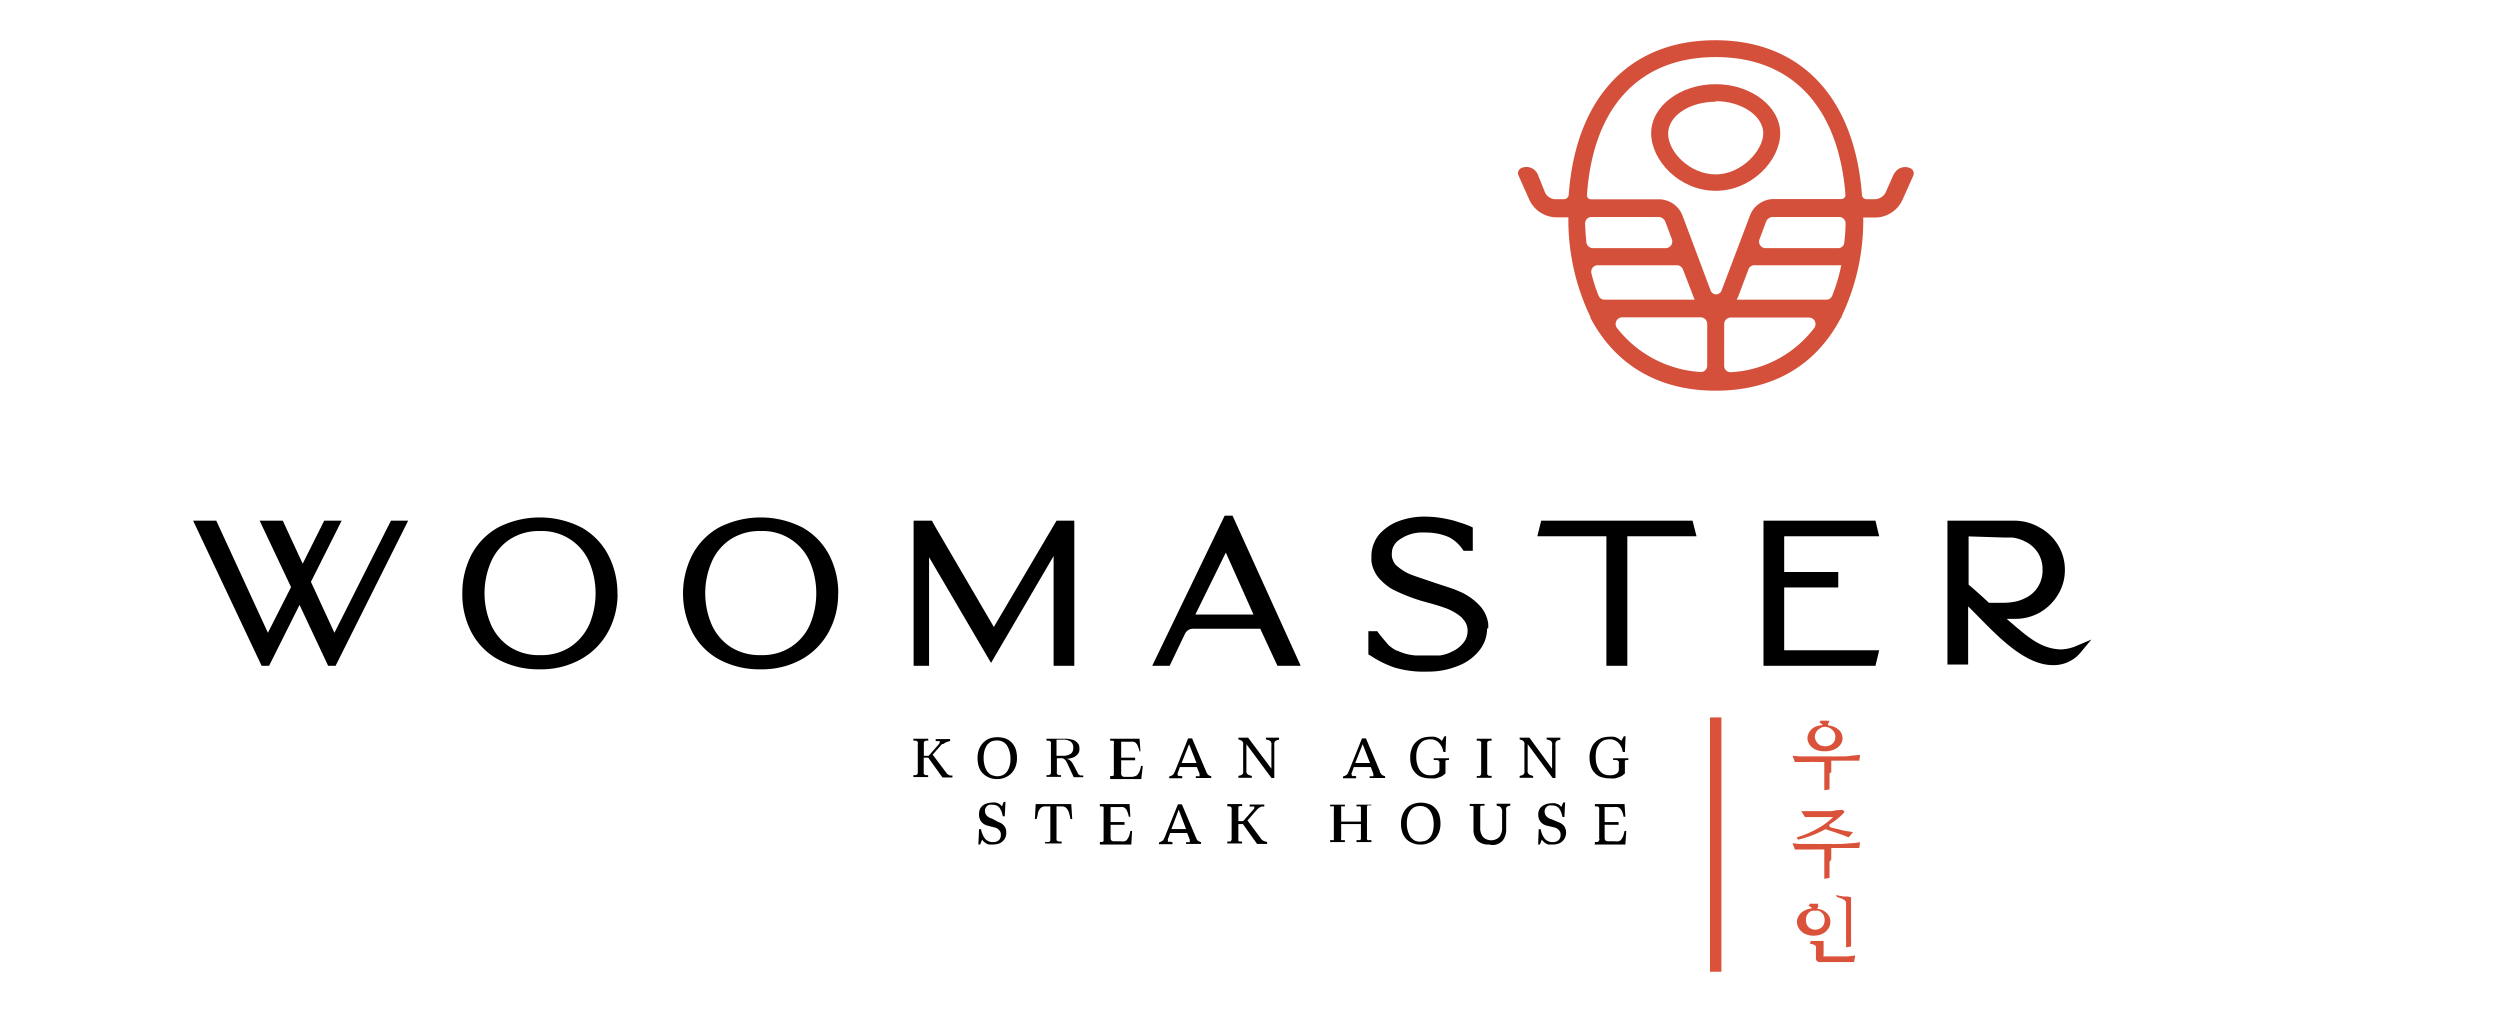 <svg id="Layer_1" data-name="Layer 1" xmlns="http://www.w3.org/2000/svg" viewBox="0 0 215 87"><defs><style>.cls-1{fill:#d4503a;}.cls-2{fill:#da523a;}</style></defs><path class="cls-1" d="M162.85,15l-.67,1.52a1.06,1.06,0,0,1-1,.61h-.66a.39.39,0,0,1-.39-.37c-.64-8.36-5.23-13.3-12.62-13.3h0c-7.37,0-12,4.94-12.6,13.3a.41.41,0,0,1-.42.37h-.63a1,1,0,0,1-1-.61L132.25,15a1.07,1.07,0,0,0-1.41-.55.49.49,0,0,0-.25.64l.92,2.06a2.59,2.59,0,0,0,2.37,1.54h1v.09h0a19.2,19.2,0,0,0,1.9,8.48v.08h0c2.11,4,5.8,6.26,10.77,6.26h0c5,0,8.68-2.25,10.76-6.26h.06v-.12a19.1,19.1,0,0,0,1.87-8.42h0v-.09h1a2.61,2.61,0,0,0,2.38-1.54l.92-2.06a.49.49,0,0,0-.24-.64,1.07,1.07,0,0,0-1.43.53M147.55,4.91c6.58,0,10.56,4.3,11.16,11.84a.36.36,0,0,1-.34.37H152.5a2.19,2.19,0,0,0-2,1.41L148.05,25a.5.5,0,0,1-.93,0l-2.42-6.45a2.19,2.19,0,0,0-2-1.41h-5.89a.34.34,0,0,1-.33-.37C137,9.19,141,4.91,147.55,4.91m-1.91,20.61a.91.91,0,0,0,.11.25H138a.55.55,0,0,1-.53-.36,13.76,13.76,0,0,1-.61-1.91.56.56,0,0,1,.56-.69h6.79a.57.57,0,0,1,.52.35Zm5.25-2.71h7.46a15.19,15.19,0,0,1-.77,2.6.54.54,0,0,1-.52.36h-7.69c0-.08.07-.15.11-.25l.88-2.34a.55.55,0,0,1,.53-.37m-8.26-4.15a.64.64,0,0,1,.59.41l.56,1.5a.57.57,0,0,1-.53.77H137a.57.57,0,0,1-.57-.5c-.05-.51-.09-1.05-.11-1.6a.56.56,0,0,1,.56-.58Zm-3.11,8.63h6.73a.57.57,0,0,1,.57.56v3.58a.55.55,0,0,1-.62.56,9.88,9.88,0,0,1-7.15-3.8.57.57,0,0,1,.47-.9m8.76,4.16V27.87a.56.56,0,0,1,.56-.56h6.73a.56.56,0,0,1,.45.9,9.67,9.67,0,0,1-7.14,3.8.55.55,0,0,1-.6-.56m9.79-10.11h-6.23a.56.56,0,0,1-.52-.77l.56-1.5a.63.63,0,0,1,.58-.41h5.7a.55.55,0,0,1,.56.58c0,.55-.05,1.07-.11,1.6a.52.52,0,0,1-.54.5"/><path class="cls-1" d="M147.55,16.41c3.13,0,5.55-2.66,5.55-4.95s-2.5-4.22-5.55-4.22S142,9.13,142,11.46s2.42,4.95,5.55,4.95m0-7.71c2.21,0,4.09,1.26,4.09,2.76S149.74,15,147.55,15s-4.09-1.91-4.09-3.49,1.87-2.76,4.09-2.76"/><polygon points="35.1 44.78 28.86 57.26 28.22 57.26 25.76 52.02 23.14 57.26 22.5 57.26 16.61 44.78 18.6 44.78 23.04 54.42 25.03 50.49 22.33 44.78 24.32 44.78 26.03 48.48 27.88 44.78 29.38 44.78 26.74 50.04 28.76 54.42 33.62 44.78 35.1 44.78"/><path d="M53.11,51.05a6.78,6.78,0,0,1-.79,3.24A6,6,0,0,1,50,56.67a7,7,0,0,1-3.58.89,7.29,7.29,0,0,1-3.62-.87,5.7,5.7,0,0,1-2.29-2.38,7,7,0,0,1-.75-3.26,7.16,7.16,0,0,1,.75-3.28,5.85,5.85,0,0,1,2.29-2.39,7.89,7.89,0,0,1,7.24,0,5.79,5.79,0,0,1,2.29,2.39,7.11,7.11,0,0,1,.77,3.28m-2.44,2.7a6.93,6.93,0,0,0,0-5.46,4.42,4.42,0,0,0-4.22-2.62,4.56,4.56,0,0,0-2.59.71,4.41,4.41,0,0,0-1.61,1.91,6.82,6.82,0,0,0,0,5.46,4.49,4.49,0,0,0,1.61,1.89,4.6,4.6,0,0,0,2.61.7,4.52,4.52,0,0,0,2.58-.7,4.66,4.66,0,0,0,1.62-1.89"/><path d="M72.08,51.05a6.78,6.78,0,0,1-.78,3.24A6,6,0,0,1,69,56.67a7,7,0,0,1-3.58.89,7.29,7.29,0,0,1-3.62-.87,5.7,5.7,0,0,1-2.29-2.38,7.33,7.33,0,0,1,0-6.54,5.85,5.85,0,0,1,2.29-2.39,7.89,7.89,0,0,1,7.24,0,5.79,5.79,0,0,1,2.29,2.39,7.11,7.11,0,0,1,.76,3.28m-2.45,2.7a6.93,6.93,0,0,0,0-5.46,4.42,4.42,0,0,0-4.22-2.62,4.56,4.56,0,0,0-2.59.71,4.41,4.41,0,0,0-1.61,1.91,6.82,6.82,0,0,0,0,5.46,4.49,4.49,0,0,0,1.61,1.89,4.65,4.65,0,0,0,2.61.7,4.52,4.52,0,0,0,2.58-.7,4.38,4.38,0,0,0,1.62-1.89"/><polygon points="92.39 44.78 92.39 57.26 90.61 57.26 90.61 47.82 85.23 57.01 79.9 47.92 79.9 57.26 78.57 57.26 78.57 44.78 80.15 44.78 80.39 45.23 85.47 53.92 90.86 44.78 92.39 44.78"/><path d="M111.86,57.26h-2l-1.48-3.19H102.6a.77.77,0,0,0-.7.45l-1.31,2.74h-1.5l6.23-12.91H106Zm-9.06-4.41h5l-2.38-5.33Z"/><path d="M127.89,54.05h0a3,3,0,0,1-.67,1.89,4.26,4.26,0,0,1-1.84,1.33,6.78,6.78,0,0,1-2.61.49,8.89,8.89,0,0,1-2.9-.37,9.2,9.2,0,0,1-2-1l-.19-.11v-2h.77l.11.17c.29.37.57.69.83,1a3.06,3.06,0,0,0,.73.51l.06,0a4.35,4.35,0,0,0,1.57.41c.41,0,.92,0,1.39,0l.19,0a.36.36,0,0,0,.15,0l.35,0a3.2,3.2,0,0,0,1-.31,2.7,2.7,0,0,0,1-.75,1.59,1.59,0,0,0,.38-1v-.07a.24.24,0,0,0,0-.13,1.5,1.5,0,0,0-.24-.68c-.1-.13-.19-.24-.3-.36a4.5,4.5,0,0,0-1.43-.8c-.21-.08-.66-.23-1.33-.41l-.68-.19a15.6,15.6,0,0,1-2.34-.92c-.22-.11-.3-.17-.34-.19a5.33,5.33,0,0,1-.92-.79,2.79,2.79,0,0,1-.69-1.53c0-.08,0-.15,0-.23v-.17a3,3,0,0,1,.62-1.82,4.14,4.14,0,0,1,1.67-1.18,6.28,6.28,0,0,1,2.38-.41,9,9,0,0,1,1.89.22,6.29,6.29,0,0,1,.92.25,9.66,9.66,0,0,1,1,.35l.24.12v2h-.79l-.11-.16a3.29,3.29,0,0,0-1.12-1h0a4.89,4.89,0,0,0-2-.41,5.24,5.24,0,0,0-.58,0,3.4,3.4,0,0,0-1.84.71l-.09.08a.81.81,0,0,0-.13.15h0a1.33,1.33,0,0,0-.3.89v.07a.2.2,0,0,0,0,.11.88.88,0,0,0,.07.3,1.2,1.2,0,0,0,.41.6l.08.06a2.43,2.43,0,0,0,.32.24l.09.06,0,0a3.22,3.22,0,0,0,.67.34c.42.17,1,.35,1.78.62s1.43.46,2,.67l.45.19a5.14,5.14,0,0,1,1.69,1.2,2.83,2.83,0,0,1,.73,1.57c0,.08,0,.15,0,.25s0,.07,0,.13"/><polygon points="145.9 46.12 139.95 46.12 139.95 57.26 138.15 57.26 138.15 46.12 132.21 46.12 132.54 44.78 145.56 44.78 145.9 46.12"/><polygon points="153.44 55.92 161.61 55.92 161.29 57.26 151.66 57.26 151.66 44.78 161.29 44.78 161.61 46.12 153.44 46.12 153.44 49.19 158.09 49.19 158.09 50.52 153.44 50.52 153.44 55.92"/><path d="M179.86,55l-1,1.2a3,3,0,0,1-2.32,1c-2.31,0-4.56-2.29-6.36-4.13-.32-.32-.62-.64-.92-.92v5h-1.78V44.78h5.74a4.28,4.28,0,0,1,2.16.57A4.17,4.17,0,0,1,177,46.89a4.06,4.06,0,0,1,.58,2.11,4,4,0,0,1-.58,2.12,4.32,4.32,0,0,1-1.55,1.54,4.22,4.22,0,0,1-2.16.56l-.71,0c.13.13.28.25.39.34l.24.21c1.26,1.07,2.42,2.06,4.07,2.08a3.74,3.74,0,0,0,1.17-.25ZM169.3,46.13v4.15c.62.52,1.22,1.07,1.75,1.56h1.23a4.88,4.88,0,0,0,.79-.06,3.32,3.32,0,0,0,1.09-.34,2.52,2.52,0,0,0,1.12-1,2.63,2.63,0,0,0,.38-1.35v-.17a2.68,2.68,0,0,0-.38-1.35,2.64,2.64,0,0,0-1.12-1,3.32,3.32,0,0,0-1.09-.34l-.28,0h0l-.13,0-.23,0Z"/><path class="cls-2" d="M157.34,66.5v.36c0,.13,0,.24,0,.37s0,.25,0,.36,0,.21,0,.3l-.45.07c0-.07,0-.15,0-.26s0-.22,0-.34V65.53h-.46a3.39,3.39,0,0,0-.45,0,1.89,1.89,0,0,0-.36,0l-.26,0c-.15,0-.32,0-.51,0l-.49,0-.2-.54.6.06c.2,0,.41,0,.6,0h1.5l.58,0a4.35,4.35,0,0,0,.52,0l.4,0c.28,0,.56,0,.84-.06l.77-.07-.07.5h-2.41l0,1Zm-.12-4.12a1.74,1.74,0,0,1,.51.13,1.84,1.84,0,0,1,.39.24.84.84,0,0,1,.25.34,1.1,1.1,0,0,1,.09.39.94.94,0,0,1-.11.45,1.36,1.36,0,0,1-.32.36,1.6,1.6,0,0,1-.49.24,2,2,0,0,1-.62.08,2,2,0,0,1-.6-.08,1.19,1.19,0,0,1-.46-.24.9.9,0,0,1-.3-.36.89.89,0,0,1-.12-.45,1,1,0,0,1,.1-.41,1.21,1.21,0,0,1,.26-.36,1,1,0,0,1,.41-.24,1.57,1.57,0,0,1,.53-.11.25.25,0,0,0-.08-.12.58.58,0,0,0-.19-.07l.1-.19a.59.59,0,0,1,.17,0l.2,0,.21,0a.62.62,0,0,0,.19,0,.53.53,0,0,1-.06.13,1,1,0,0,1-.06.14m.62,1.1a.71.71,0,0,0-.07-.32,1,1,0,0,0-.19-.26,1.24,1.24,0,0,0-.28-.19,1.37,1.37,0,0,0-.34-.07.74.74,0,0,0-.34.07,2.75,2.75,0,0,0-.28.19.87.87,0,0,0-.18.26.72.72,0,0,0,0,.66,1.2,1.2,0,0,0,.18.26.73.73,0,0,0,.28.17,1.09,1.09,0,0,0,.36.06,1,1,0,0,0,.34-.06.73.73,0,0,0,.28-.17,1,1,0,0,0,.19-.26,1.33,1.33,0,0,0,.05-.34"/><path class="cls-2" d="M157.34,74.11v.36c0,.13,0,.25,0,.38s0,.24,0,.35,0,.21,0,.3l-.45.08c0-.08,0-.17,0-.26s0-.23,0-.34V73.06a3.46,3.46,0,0,0-.46,0,3.39,3.39,0,0,0-.45,0l-.36,0-.26,0c-.15,0-.32,0-.51,0l-.49,0-.2-.54.6.06c.2,0,.41,0,.6,0h.92a5.72,5.72,0,0,0,.58,0h.58a4.35,4.35,0,0,0,.52,0l.4,0,.84-.06a7.45,7.45,0,0,0,.77-.09l-.07.5h-2.41l0,1Zm0-3a3.23,3.23,0,0,0,.47.14,4,4,0,0,1,.52.13l.53.11c.18,0,.35.06.5.07L159,72c-.12,0-.25-.09-.42-.15l-.52-.18c-.19-.08-.38-.13-.56-.19l-.51-.17a10.78,10.78,0,0,1-1.14.53,9.67,9.67,0,0,1-1.2.37l-.15-.19a8.81,8.81,0,0,0,1.78-.75,6.08,6.08,0,0,0,1.37-1c-.25,0-.51,0-.77,0l-.73,0a.59.59,0,0,0-.17,0h-.25l-.26,0-.24,0-.32-.51.21,0,.26,0,.28,0h.81l.67,0c.23,0,.47,0,.69-.06s.44,0,.62-.07l.19.19a4.66,4.66,0,0,1-.6.58,5.69,5.69,0,0,1-.71.5"/><path class="cls-2" d="M156.27,78.15a1.62,1.62,0,0,1,.47.13,1.09,1.09,0,0,1,.35.24,1,1,0,0,1,.25.36,1.1,1.1,0,0,1,.07.41,1.08,1.08,0,0,1-.11.47,1.48,1.48,0,0,1-.3.37,1.24,1.24,0,0,1-.45.25,2,2,0,0,1-.56.09,1.57,1.57,0,0,1-.58-.09,1.1,1.1,0,0,1-.45-.25,1,1,0,0,1-.3-.37.91.91,0,0,1-.12-.47.8.8,0,0,1,.1-.43,1.21,1.21,0,0,1,.26-.36,1.51,1.51,0,0,1,.39-.24,1.37,1.37,0,0,1,.51-.13.13.13,0,0,0-.08-.13l-.18-.1.11-.18a.61.61,0,0,1,.17,0l.19,0,.18,0,.17,0s0,.07,0,.11l0,.17m.56,1.12a1.06,1.06,0,0,0-.06-.34.63.63,0,0,0-.16-.26,1.85,1.85,0,0,0-.27-.19,1,1,0,0,0-.32,0,1,1,0,0,0-.31,0,.77.77,0,0,0-.27.19,1.06,1.06,0,0,0-.17.26,1.4,1.4,0,0,0-.05.34,1.11,1.11,0,0,0,.05.34,1.06,1.06,0,0,0,.17.26.77.77,0,0,0,.27.17.78.78,0,0,0,.31.06.79.79,0,0,0,.32-.06.77.77,0,0,0,.27-.17.71.71,0,0,0,.16-.26,1,1,0,0,0,.06-.34m2.53,3.62h-1.54c-.24,0-.48,0-.71,0l-.62,0a.49.49,0,0,1-.32-.08.42.42,0,0,1-.09-.24v-.75a.68.68,0,0,0,0-.22.14.14,0,0,0-.07-.14.54.54,0,0,0-.17-.09,1.48,1.48,0,0,0-.3-.07l.11-.23.24,0,.3,0,.3,0,.25,0c0,.06,0,.13,0,.23s0,.18,0,.24v.71a.22.22,0,0,0,0,.15s.07,0,.17,0h.56l.67,0,.7,0,.62-.08Zm-1.57-5.76a3,3,0,0,1,.33.06l.36.06.34,0,.28.06s0,.07,0,.13,0,.11,0,.17,0,.11,0,.15v2.92c0,.12,0,.23,0,.32a1.28,1.28,0,0,1,0,.3c0,.1,0,.19,0,.25l-.43.07s0-.11,0-.2a1.42,1.42,0,0,0,0-.29c0-.09,0-.2,0-.3v-3a.3.3,0,0,0-.19-.3,2.14,2.14,0,0,0-.58-.23Z"/><path d="M81.33,66.39a.77.77,0,0,1,.09.13.47.47,0,0,0,.12.09.68.68,0,0,0,.15.08.9.9,0,0,0,.22,0v.17h-.86l-1.22-1.7h-.39v1.2a.71.71,0,0,0,0,.15.11.11,0,0,0,.06.09.17.17,0,0,0,.11.06,1.05,1.05,0,0,0,.21,0v.17H78.55v-.17a1.18,1.18,0,0,0,.21,0,.27.27,0,0,0,.11-.06l.06-.09s0-.1,0-.15V64a.34.34,0,0,0,0-.15.11.11,0,0,0-.06-.1.28.28,0,0,0-.11-.05l-.21,0v-.17h1.28v.17l-.21,0-.11.05a.44.44,0,0,0-.06.1s0,.09,0,.15v1h.41l.88-1a.25.25,0,0,0,.07-.12.15.15,0,0,0,0-.09.07.07,0,0,0,0-.06l0,0-.13,0-.21,0v-.17h1.24v.17l-.23.06-.17.07a.41.41,0,0,0-.13.1L81,64l-.79.9Z"/><path d="M85.76,67a1.71,1.71,0,0,1-.7-.13,1.65,1.65,0,0,1-.54-.36,1.5,1.5,0,0,1-.34-.56,2.51,2.51,0,0,1-.11-.75,2.11,2.11,0,0,1,.13-.77,1.69,1.69,0,0,1,.36-.56,1.55,1.55,0,0,1,.54-.36,2.09,2.09,0,0,1,.67-.11,2.14,2.14,0,0,1,.7.11,1.39,1.39,0,0,1,.54.36,1.5,1.5,0,0,1,.34.56,2.51,2.51,0,0,1,.11.75,2.11,2.11,0,0,1-.13.77,1.69,1.69,0,0,1-.36.56,1.55,1.55,0,0,1-.54.36,1.67,1.67,0,0,1-.67.13m0-.24a1.17,1.17,0,0,0,.48-.1,1,1,0,0,0,.36-.3,1.46,1.46,0,0,0,.22-.47,2,2,0,0,0,.08-.63,2.08,2.08,0,0,0-.08-.64,2,2,0,0,0-.22-.51,1,1,0,0,0-.36-.32,1.12,1.12,0,0,0-.5-.11,1.38,1.38,0,0,0-.49.09,1.28,1.28,0,0,0-.36.3,1.7,1.7,0,0,0-.22.47,2.6,2.6,0,0,0,0,1.28,1.9,1.9,0,0,0,.22.5,1.08,1.08,0,0,0,.36.32,1.58,1.58,0,0,0,.51.12"/><path d="M92.64,66.39l.07.15a.22.22,0,0,0,.1.09.23.23,0,0,0,.13.06l.22,0v.15h-.82l-.58-1.25a.75.75,0,0,0-.1-.17.33.33,0,0,0-.13-.13.53.53,0,0,0-.17-.08.68.68,0,0,0-.22,0h-.25v1.15a.36.36,0,0,0,0,.15.1.1,0,0,0,.06.09.17.17,0,0,0,.11.06l.19,0v.15H90v-.15l.21,0,.11-.06a.35.35,0,0,0,.06-.09s0-.1,0-.15V64a.34.34,0,0,0,0-.15.09.09,0,0,0-.06-.09.2.2,0,0,0-.11-.06l-.21,0v-.17h1.58a2.17,2.17,0,0,1,.54.06.77.77,0,0,1,.4.17.84.84,0,0,1,.24.26.78.78,0,0,1,.07.38.69.69,0,0,1-.07.35.94.94,0,0,1-.58.43,1.65,1.65,0,0,1-.47.08,1.14,1.14,0,0,1,.22.07,1.09,1.09,0,0,1,.17.13.86.86,0,0,1,.13.17,2,2,0,0,1,.12.21ZM90.88,65h.5a1.22,1.22,0,0,0,.7-.17.59.59,0,0,0,.22-.51.63.63,0,0,0-.22-.54,1.09,1.09,0,0,0-.66-.17h-.56l0,1.39Z"/><path d="M95.47,66.89v-.15a1.33,1.33,0,0,0,.21,0l.11-.06a.26.26,0,0,0,0-.09s0-.1,0-.15V64a.34.34,0,0,0,0-.15.1.1,0,0,0,0-.1.23.23,0,0,0-.11-.05l-.21,0v-.17H98l.08,1.09H98a1.81,1.81,0,0,0-.14-.43.54.54,0,0,0-.15-.26.42.42,0,0,0-.22-.14,2.68,2.68,0,0,0-.34,0h-.73v1.37h1.2v.22h-1.2v1.13a.32.32,0,0,0,.07.22.33.33,0,0,0,.25.08h.54a.86.86,0,0,0,.34-.06.44.44,0,0,0,.23-.15,2.32,2.32,0,0,0,.16-.28,3.46,3.46,0,0,0,.12-.45h.15L98.15,67H95.47Z"/><path d="M103.72,66.33c0,.06.06.11.08.17a.41.41,0,0,0,.07.11l.11.08.19.07v.15h-1.33v-.15a.82.82,0,0,1,.21,0s.09,0,.11,0,0,0,0,0,0,0,0-.06a.14.14,0,0,0,0-.07.19.19,0,0,0,0-.09l-.23-.57h-1.46l-.19.53a.15.15,0,0,0,0,.09s0,.06,0,.08,0,0,0,0l.06.06s.07,0,.13,0,.13,0,.21.05v.15h-1.13v-.15l.19-.07a.74.74,0,0,0,.13-.08.48.48,0,0,0,.09-.11c0-.06.06-.11.08-.17l1.14-2.85h.34Zm-2.1-.71h1.28L102.26,64Z"/><path d="M108.82,63.44H110v.17l-.22.06a.33.33,0,0,0-.13.09.39.39,0,0,0-.06.15.68.68,0,0,0,0,.21v2.79h-.24L107.19,64V66.2a.68.68,0,0,0,0,.21.69.69,0,0,0,.07.15.43.43,0,0,0,.15.09,1.48,1.48,0,0,0,.25.08v.16h-1.16v-.16l.22-.06a.43.43,0,0,0,.13-.09.22.22,0,0,0,.06-.15.71.71,0,0,0,0-.21V64.08a.58.58,0,0,0,0-.19l-.06-.13a.27.27,0,0,0-.13-.09,1.77,1.77,0,0,0-.22-.08v-.15h.84l2,2.67v-2a.68.68,0,0,0,0-.21.69.69,0,0,0-.07-.15.43.43,0,0,0-.15-.09.7.7,0,0,0-.25-.06v-.17Z"/><path d="M118.67,66.33c0,.06,0,.11.07.17a1,1,0,0,0,.08.11l.11.08.19.07v.15h-1.33v-.15l.2,0c.06,0,.1,0,.12,0s0,0,0,0,0,0,0-.06a.14.14,0,0,0,0-.07.23.23,0,0,0,0-.09l-.22-.57h-1.46l-.19.53a.15.15,0,0,0,0,.09s0,.06,0,.08,0,0,0,0,0,0,.06.06.07,0,.13,0,.13,0,.2.05v.15H115.5v-.15l.19-.07a1.48,1.48,0,0,0,.13-.08.48.48,0,0,0,.09-.11c0-.06.06-.11.08-.17l1.14-2.85h.34Zm-2.12-.71h1.27L117.19,64Z"/><path d="M124.57,65.36l-.16,0-.1.06a.15.15,0,0,0,0,.09v1a1.77,1.77,0,0,1-.2.17,1.06,1.06,0,0,1-.28.15l-.36.11a2.89,2.89,0,0,1-.45,0,2.51,2.51,0,0,1-.75-.11,1.26,1.26,0,0,1-.54-.36,1.39,1.39,0,0,1-.34-.56,2.23,2.23,0,0,1-.11-.75,1.89,1.89,0,0,1,.13-.77,1.34,1.34,0,0,1,.35-.56,1.59,1.59,0,0,1,.55-.36,2.17,2.17,0,0,1,.69-.11,1.59,1.59,0,0,1,.34,0,.84.84,0,0,1,.28.09,1.34,1.34,0,0,1,.23.13.91.91,0,0,0,.16.13l.21-.39h.15l-.06,1.35h-.18a1.45,1.45,0,0,0-.4-.81,1,1,0,0,0-.73-.28,1.54,1.54,0,0,0-.5.09,1,1,0,0,0-.38.3,1.31,1.31,0,0,0-.24.47,2.12,2.12,0,0,0-.08.64,2.16,2.16,0,0,0,.08.64,1.41,1.41,0,0,0,.22.5,1.24,1.24,0,0,0,.38.34,1.13,1.13,0,0,0,.54.11.91.91,0,0,0,.56-.13.4.4,0,0,0,.21-.37v-.51a.36.36,0,0,0,0-.15.22.22,0,0,0-.07-.09.3.3,0,0,0-.15-.06c-.06,0-.15,0-.27,0v-.15h1.32v.12Z"/><path d="M127,66.74a1.18,1.18,0,0,0,.21,0,.27.27,0,0,0,.11-.06l.06-.09s0-.1,0-.15V64a.34.34,0,0,0,0-.15.11.11,0,0,0-.06-.1.19.19,0,0,0-.11-.05l-.21,0v-.17h1.28v.17l-.21,0-.11.05a.44.44,0,0,0-.06.1.66.66,0,0,0,0,.15v2.42a.71.71,0,0,0,0,.15.11.11,0,0,0,.06.09.17.17,0,0,0,.11.06,1.05,1.05,0,0,0,.21,0v.17H127Z"/><path d="M133,63.44h1.19v.17l-.23.06a.43.43,0,0,0-.13.09.39.39,0,0,0-.06.15.68.68,0,0,0,0,.21v2.79h-.24L131.38,64V66.2a.68.68,0,0,0,0,.21.44.44,0,0,0,.08.15.3.3,0,0,0,.15.09,1.1,1.1,0,0,0,.24.08v.16h-1.16v-.16l.22-.06a.33.33,0,0,0,.13-.09.22.22,0,0,0,.06-.15.71.71,0,0,0,0-.21V64.08a.58.58,0,0,0,0-.19l-.06-.13a.27.27,0,0,0-.13-.09,1.32,1.32,0,0,0-.22-.08v-.15h.84l1.95,2.67v-2a.68.68,0,0,0,0-.21.41.41,0,0,0-.07-.15.43.43,0,0,0-.15-.09.65.65,0,0,0-.25-.06v-.17Z"/><path d="M140,65.36l-.17,0-.09.06a.15.15,0,0,0,0,.09v1a1.77,1.77,0,0,1-.2.17,1.06,1.06,0,0,1-.28.15l-.36.11a2.89,2.89,0,0,1-.45,0,2.47,2.47,0,0,1-.75-.11,1.23,1.23,0,0,1-.55-.36,1.37,1.37,0,0,1-.33-.56,2.23,2.23,0,0,1-.12-.75,1.89,1.89,0,0,1,.14-.77,1.34,1.34,0,0,1,.35-.56,1.59,1.59,0,0,1,.55-.36,2.17,2.17,0,0,1,.69-.11,1.67,1.67,0,0,1,.34,0,.84.84,0,0,1,.28.09,1.27,1.27,0,0,1,.22.13,1.55,1.55,0,0,0,.17.13l.21-.39h.15l-.06,1.35h-.18a1.45,1.45,0,0,0-.4-.81,1,1,0,0,0-.73-.28,1.6,1.6,0,0,0-.51.09,1,1,0,0,0-.37.3,1.51,1.51,0,0,0-.25.47,2.51,2.51,0,0,0-.07.64,2.56,2.56,0,0,0,.07.64,1.64,1.64,0,0,0,.23.5,1.1,1.1,0,0,0,.37.34,1.18,1.18,0,0,0,.55.11.91.91,0,0,0,.56-.13.4.4,0,0,0,.21-.37v-.51a.36.36,0,0,0,0-.15.18.18,0,0,0-.08-.09.23.23,0,0,0-.15-.06,2.46,2.46,0,0,0-.26,0v-.15h1.31l0,.12Z"/><path d="M85.87,70.7a1,1,0,0,1,.5.34.85.85,0,0,1,.17.54,1.14,1.14,0,0,1-.07.43.78.78,0,0,1-.25.34.78.78,0,0,1-.35.21,1.66,1.66,0,0,1-.47.07c-.13,0-.24,0-.36,0a.68.68,0,0,1-.26-.12.66.66,0,0,1-.19-.15.81.81,0,0,1-.13-.15l-.17.42h-.15l.06-1.32h.17a1.67,1.67,0,0,0,.13.45,1.55,1.55,0,0,0,.21.36.76.76,0,0,0,.3.22.8.8,0,0,0,.39.08.73.73,0,0,0,.51-.17.58.58,0,0,0,.16-.45.49.49,0,0,0-.13-.39.69.69,0,0,0-.41-.25L84.91,71a1,1,0,0,1-.54-.36A1,1,0,0,1,84.2,70a1.1,1.1,0,0,1,.07-.41.89.89,0,0,1,.23-.3,1,1,0,0,1,.36-.19,1.51,1.51,0,0,1,.45-.08,1.46,1.46,0,0,1,.31,0c.1,0,.17.06.25.08a.56.56,0,0,1,.17.11l.13.13.15-.38h.15l-.06,1.24h-.17a3,3,0,0,0-.11-.41,2.32,2.32,0,0,0-.17-.32.88.88,0,0,0-.24-.19.83.83,0,0,0-.36-.07,1.17,1.17,0,0,0-.26,0,.36.36,0,0,0-.21.11.52.52,0,0,0-.13.17.44.44,0,0,0-.05.22.59.59,0,0,0,.15.43.82.82,0,0,0,.43.25Z"/><path d="M89.9,72.41a1.94,1.94,0,0,0,.24,0c.06,0,.12,0,.13-.06a.09.09,0,0,0,.06-.09s0-.09,0-.15V69.35H89.9a.64.64,0,0,0-.28.06.47.47,0,0,0-.21.19,1,1,0,0,0-.15.33c0,.15-.07.3-.11.51H89l.07-1.29h3.06l.08,1.29h-.15a4.94,4.94,0,0,0-.12-.51,1,1,0,0,0-.15-.33.6.6,0,0,0-.2-.19.61.61,0,0,0-.28-.06h-.45v2.72a.66.66,0,0,0,0,.15s0,.08.06.09.08.06.13.06a2.19,2.19,0,0,0,.25,0v.17H89.88l0-.17Z"/><path d="M94.59,72.56v-.15l.2,0,.12-.06s0,0,0-.09,0-.09,0-.15V69.65a.36.36,0,0,0,0-.15.11.11,0,0,0,0-.09.17.17,0,0,0-.12-.06l-.2,0v-.2h2.55l.07,1.09h-.13a2.1,2.1,0,0,0-.13-.44.71.71,0,0,0-.15-.26.54.54,0,0,0-.22-.13,1.51,1.51,0,0,0-.34,0h-.73V70.7h1.2v.23h-1.2v1.12a.33.33,0,0,0,.07.23.36.36,0,0,0,.25.07h.54a1.16,1.16,0,0,0,.34,0,.38.38,0,0,0,.22-.15,1.85,1.85,0,0,0,.17-.29,2.46,2.46,0,0,0,.11-.45h.15l-.07,1.17h-2.7Z"/><path d="M102.84,72a.87.87,0,0,1,.07.17,1,1,0,0,1,.08.11l.11.07.19.08v.15H102v-.15c.07,0,.15,0,.2,0s.1,0,.12,0l0,0s0,0,0-.06a.12.12,0,0,0,0-.08l0-.09-.23-.56h-1.46l-.19.52a.18.18,0,0,0,0,.1s0,.05,0,.07,0,.06,0,.06l.06,0s.07,0,.13,0a1.15,1.15,0,0,1,.21.06v.15H99.67v-.15a.9.9,0,0,0,.19-.08l.13-.07.09-.11c0-.06.06-.12.08-.17l1.14-2.85h.34Zm-2.1-.7H102l-.63-1.67Z"/><path d="M108.39,72.05a1.06,1.06,0,0,1,.09.13.53.53,0,0,0,.12.1l.15.07.22.06v.17h-.86l-1.22-1.71h-.39v1.2a.34.34,0,0,0,0,.15s0,.08,0,.09a.17.17,0,0,0,.11.06l.21,0v.17h-1.27v-.17c.07,0,.15,0,.2,0s.1,0,.11-.06a.23.23,0,0,0,.06-.09s0-.09,0-.15V69.65a.36.36,0,0,0,0-.15.1.1,0,0,0-.06-.09.13.13,0,0,0-.11-.06,1.73,1.73,0,0,0-.2,0v-.2h1.27v.17l-.21,0-.11.06a.26.26,0,0,0,0,.09s0,.1,0,.15v1h.41l.88-1a.28.28,0,0,0,.08-.11.31.31,0,0,0,0-.09.13.13,0,0,0,0-.06l-.06,0s-.08,0-.13,0l-.21,0v-.17h1.26v.17l-.23,0-.17.08a.6.6,0,0,0-.13.09l-.13.13-.79.9Z"/><path d="M117.94,69.26l-.21,0a.19.19,0,0,0-.11,0,.44.44,0,0,0-.06.1s0,.09,0,.15V72a.32.32,0,0,0,0,.15.11.11,0,0,0,.06.1.19.19,0,0,0,.11,0l.21,0v.17h-1.28v-.17l.21,0a.23.23,0,0,0,.11,0,.44.44,0,0,0,.06-.1s0-.09,0-.15V70.87h-1.7V72a.32.32,0,0,0,0,.15.12.12,0,0,0,0,.1.23.23,0,0,0,.12,0,1.73,1.73,0,0,0,.2,0v.17h-1.27v-.17c.07,0,.15,0,.2,0a.23.23,0,0,0,.12,0l0-.1s0-.09,0-.15V69.6a.32.32,0,0,0,0-.15.12.12,0,0,0,0-.1.17.17,0,0,0-.12,0,1.73,1.73,0,0,0-.2,0v-.15h1.27v.15l-.2,0a.23.23,0,0,0-.12,0,.46.46,0,0,0,0,.1s0,.09,0,.15v1.06h1.7V69.6a.62.62,0,0,0,0-.15.11.11,0,0,0-.06-.1.16.16,0,0,0-.11,0l-.21,0v-.15h1.28Z"/><path d="M122.17,72.63a1.55,1.55,0,0,1-.69-.13,1.3,1.3,0,0,1-.54-.35,1.36,1.36,0,0,1-.34-.57,2.19,2.19,0,0,1-.11-.75,1.92,1.92,0,0,1,.13-.77,1.67,1.67,0,0,1,.35-.56,1.44,1.44,0,0,1,.55-.35,1.81,1.81,0,0,1,.67-.12,1.9,1.9,0,0,1,.7.12,1.26,1.26,0,0,1,.54.35,1.5,1.5,0,0,1,.34.56,2.51,2.51,0,0,1,.11.75,2,2,0,0,1-.13.77,1.64,1.64,0,0,1-.36.57,1.4,1.4,0,0,1-.54.35,1.53,1.53,0,0,1-.68.13m0-.26a1.38,1.38,0,0,0,.49-.09A1.28,1.28,0,0,0,123,72a1.46,1.46,0,0,0,.22-.47,2.6,2.6,0,0,0,0-1.28,2.05,2.05,0,0,0-.22-.5,1.21,1.21,0,0,0-.36-.32,1,1,0,0,0-.5-.11,1.19,1.19,0,0,0-.49.09,1.13,1.13,0,0,0-.36.3,1.46,1.46,0,0,0-.22.47,2.08,2.08,0,0,0-.08.64,2,2,0,0,0,.08.63,2,2,0,0,0,.22.51,1.36,1.36,0,0,0,.36.32,1.25,1.25,0,0,0,.5.11"/><path d="M128.06,72.63a1.4,1.4,0,0,1-1-.33,1.37,1.37,0,0,1-.34-1V69.61a.36.36,0,0,0,0-.15.1.1,0,0,0,0-.09.17.17,0,0,0-.11-.06l-.21,0v-.17h1.27v.15c-.07,0-.15,0-.2,0s-.1,0-.11,0a.17.17,0,0,0-.06.1s0,.09,0,.15v1.63a1.23,1.23,0,0,0,.23.8,1,1,0,0,0,1.42,0,1.23,1.23,0,0,0,.23-.8V70a1.47,1.47,0,0,0,0-.32.6.6,0,0,0-.08-.2.34.34,0,0,0-.15-.14c-.05,0-.13,0-.24-.07v-.15h1.18v.15l-.23.07a.36.36,0,0,0-.13.14.48.48,0,0,0,0,.2c0,.1,0,.19,0,.32v1.31a1.45,1.45,0,0,1-.32,1,1.15,1.15,0,0,1-1,.35"/><path d="M134,70.7a1.07,1.07,0,0,1,.51.34.91.91,0,0,1,.17.54,1,1,0,0,1-.08.43.84.84,0,0,1-.24.34.88.88,0,0,1-.36.21,1.37,1.37,0,0,1-.47.07c-.13,0-.24,0-.35,0a.66.66,0,0,1-.27-.12.52.52,0,0,1-.18-.15.62.62,0,0,1-.14-.15l-.16.42h-.15l.05-1.32h.17a1.8,1.8,0,0,0,.34.81.84.84,0,0,0,.3.22.8.8,0,0,0,.39.08.7.7,0,0,0,.51-.17.58.58,0,0,0,.17-.45.53.53,0,0,0-.13-.39.77.77,0,0,0-.4-.25L133,71a1,1,0,0,1-.54-.36,1,1,0,0,1-.17-.58.94.94,0,0,1,.08-.41.64.64,0,0,1,.24-.3,1,1,0,0,1,.36-.19,1.51,1.51,0,0,1,.45-.08,1.65,1.65,0,0,1,.32,0l.24.08a.56.56,0,0,1,.17.11l.13.13.15-.38h.17l-.06,1.24h-.17a3,3,0,0,0-.11-.41,2.32,2.32,0,0,0-.17-.32.88.88,0,0,0-.24-.19.83.83,0,0,0-.36-.07,1.17,1.17,0,0,0-.26,0,.36.36,0,0,0-.21.11.52.52,0,0,0-.13.17.44.44,0,0,0-.05.22.59.59,0,0,0,.15.43.82.82,0,0,0,.43.25Z"/><path d="M137.16,72.56v-.15l.2,0a.33.33,0,0,0,.12-.06s0,0,.05-.09,0-.09,0-.15V69.65a.36.36,0,0,0,0-.15.11.11,0,0,0-.05-.09.17.17,0,0,0-.12-.06l-.2,0v-.2h2.55l.07,1.09h-.15a1.64,1.64,0,0,0-.13-.44.62.62,0,0,0-.17-.26.48.48,0,0,0-.22-.13,1.44,1.44,0,0,0-.34,0H138V70.7h1.2v.23H138v1.12a.33.33,0,0,0,.07.23.37.37,0,0,0,.25.07h.54a1.11,1.11,0,0,0,.34,0,.44.44,0,0,0,.23-.15,1.88,1.88,0,0,0,.16-.29,3.46,3.46,0,0,0,.12-.45h.15l-.08,1.17h-2.66Z"/><rect class="cls-2" x="147.06" y="61.7" width="0.98" height="21.87"/></svg>